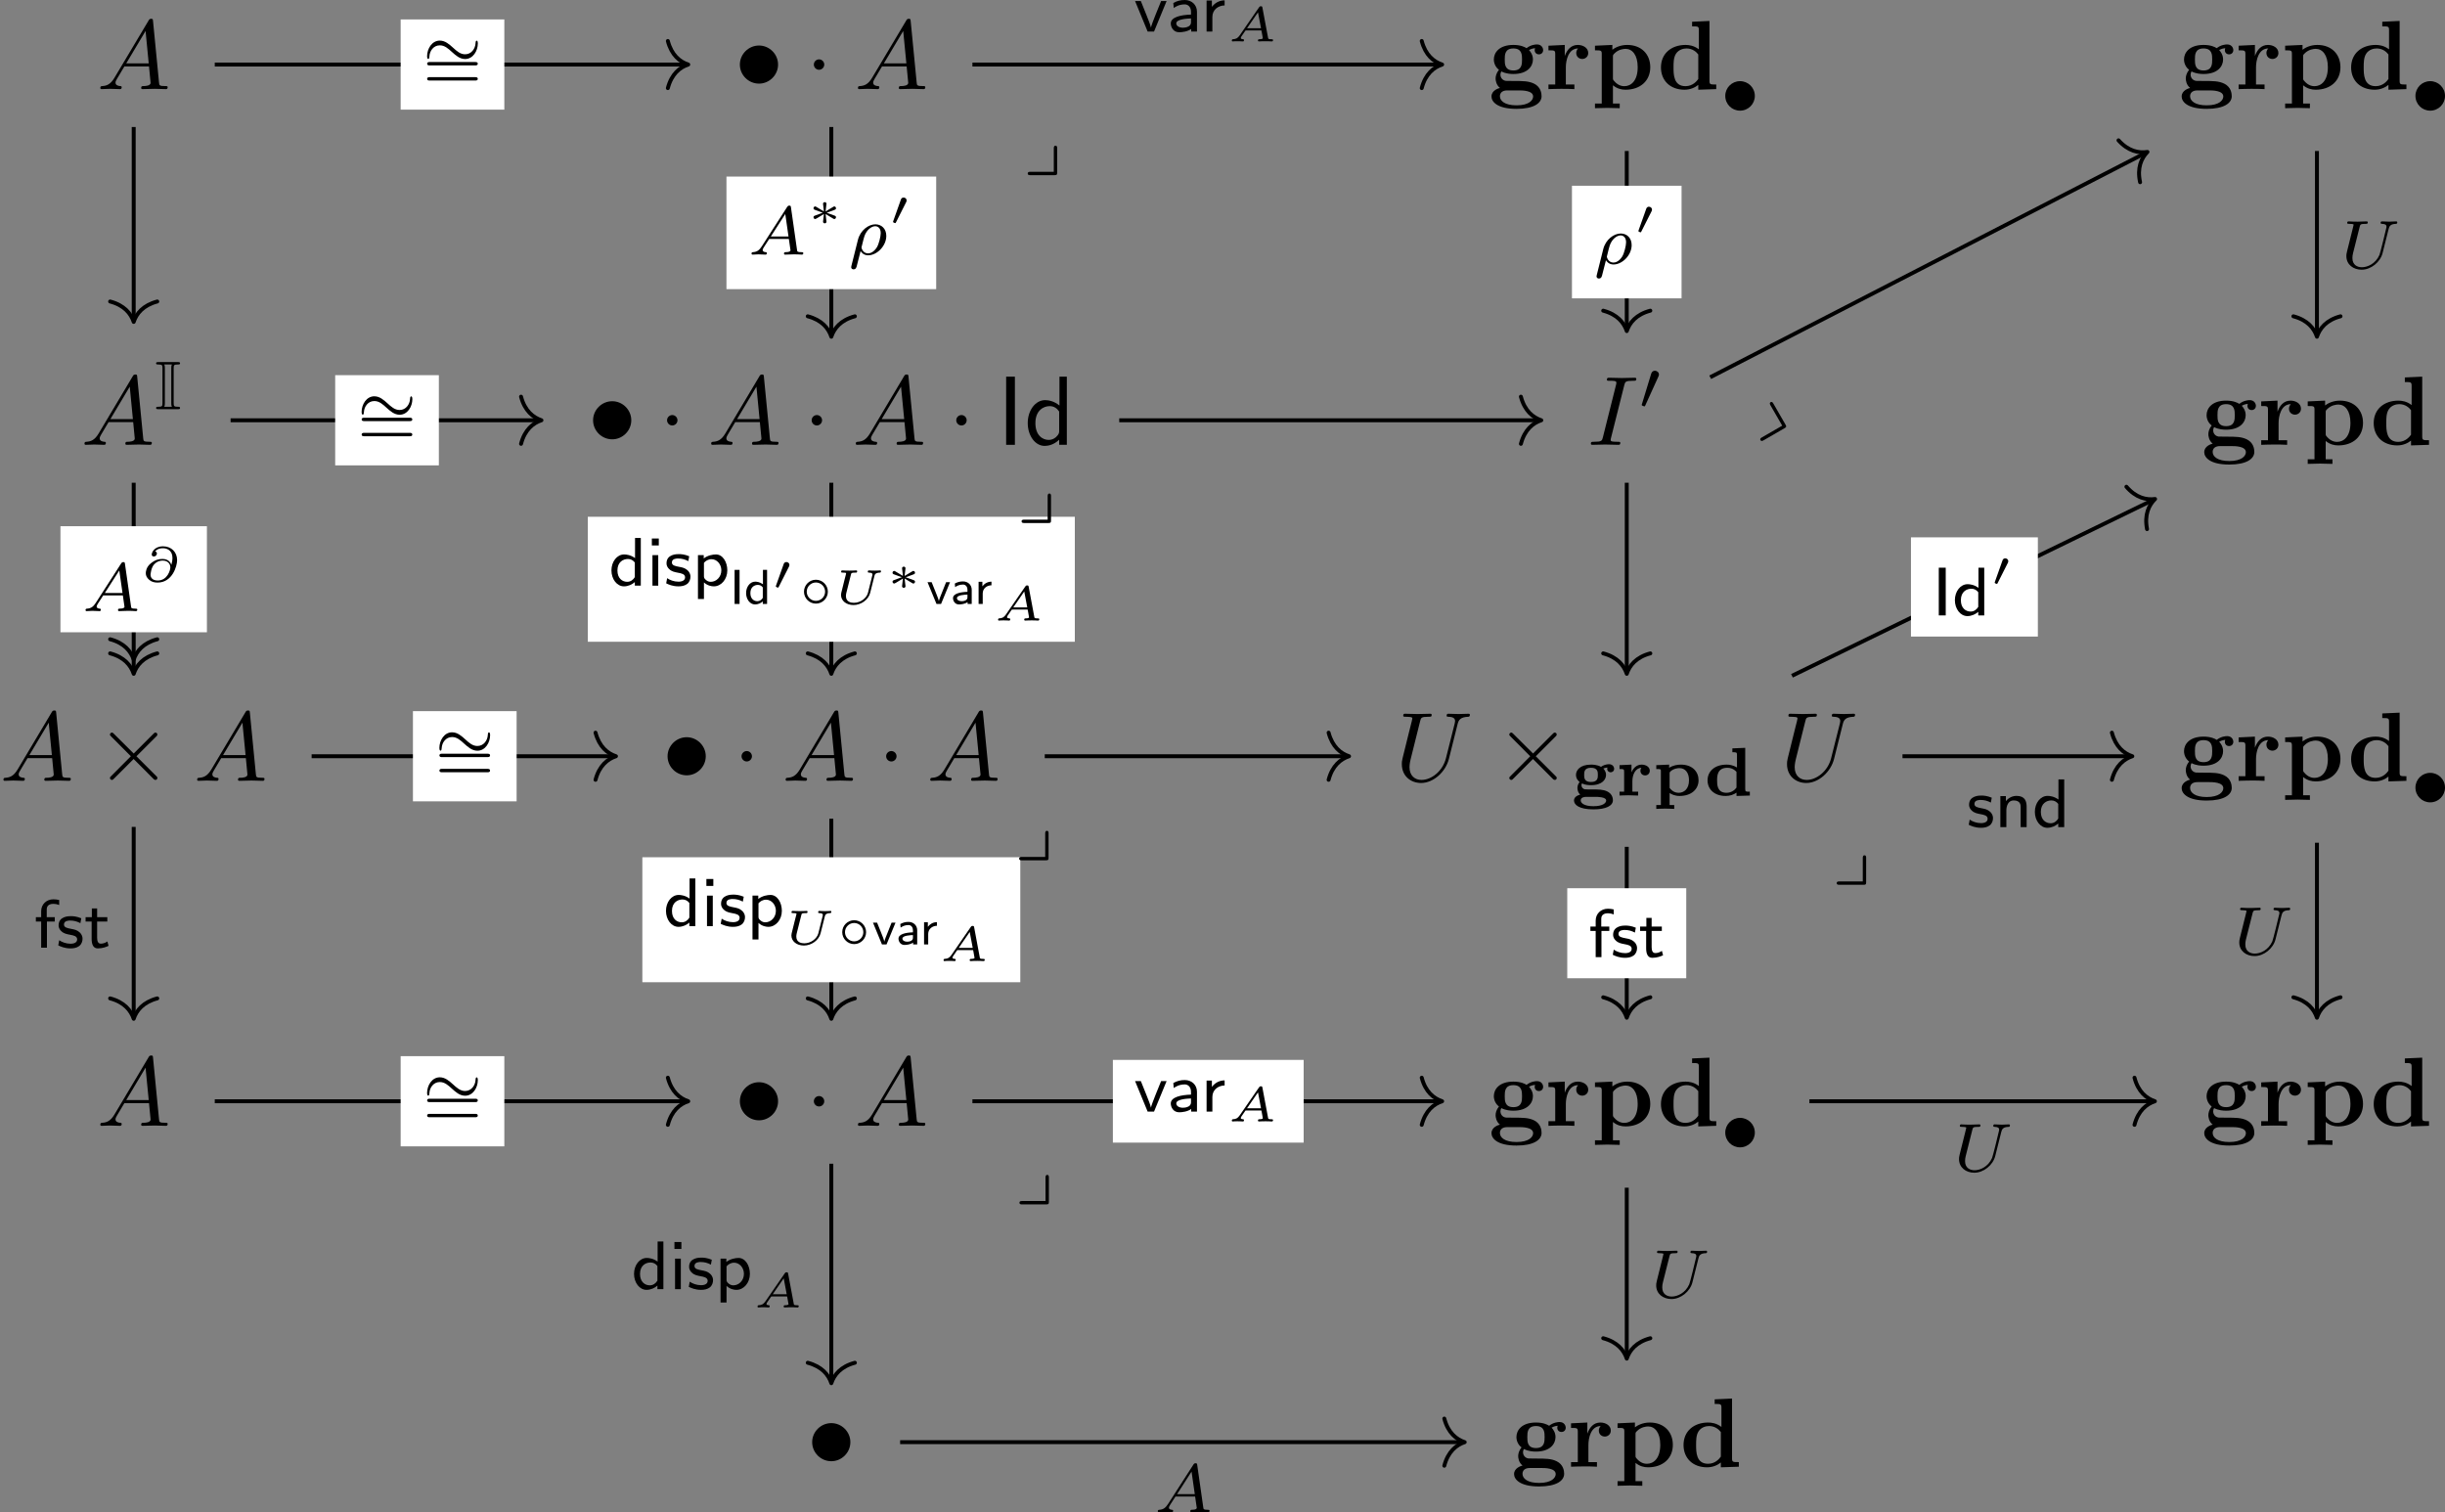<?xml version='1.0' encoding='UTF-8'?>
<!-- This file was generated by dvisvgm 3.0.3 -->
<svg version='1.1' xmlns='http://www.w3.org/2000/svg' xmlns:xlink='http://www.w3.org/1999/xlink' width='372.005pt' height='230.087pt' viewBox='1.847 82.266 372.005 230.087'>
<rect x="1.847" y="82.266" width="372.005" height="230.087" fill="#808080" stroke="none"/>
<defs>
<path id='g7-121' d='M3.529-2.587C3.529-2.692 3.529-2.852 3.361-2.852C3.187-2.852 3.187-2.671 3.187-2.552V-.202H.816C.704-.202 .544-.202 .544-.035C.544 .139 .697 .139 .816 .139H3.257C3.494 .139 3.529 .098 3.529-.126V-2.587Z'/>
<path id='g9-15' d='M3.536-1.743C3.536-2.587 2.859-3.243 2.036-3.243C1.2-3.243 .537-2.566 .537-1.75C.537-.907 1.213-.251 2.036-.251C2.873-.251 3.536-.928 3.536-1.743Z'/>
<path id='g9-24' d='M5.684-2.399C5.684-2.664 5.586-2.671 5.565-2.671C5.461-2.671 5.447-2.476 5.447-2.385C5.419-1.876 5.042-1.29 4.394-1.29C3.898-1.29 3.543-1.618 3.159-1.967C2.79-2.301 2.371-2.678 1.827-2.678C1.032-2.678 .537-1.862 .537-1.088C.537-.823 .635-.816 .656-.816C.76-.816 .767-.997 .774-1.102C.802-1.611 1.172-2.197 1.827-2.197C2.322-2.197 2.678-1.869 3.062-1.52C3.431-1.186 3.85-.809 4.394-.809C5.189-.809 5.684-1.625 5.684-2.399Z'/>
<path id='g9-48' d='M2.022-3.292C2.078-3.41 2.085-3.466 2.085-3.515C2.085-3.731 1.89-3.898 1.674-3.898C1.409-3.898 1.325-3.682 1.29-3.571L.37-.551C.363-.537 .335-.446 .335-.439C.335-.356 .551-.286 .607-.286C.656-.286 .663-.3 .711-.404L2.022-3.292Z'/>
<path id='g12-26' d='M.377 1.123C.349 1.227 .349 1.262 .349 1.269C.349 1.423 .474 1.492 .586 1.492C.837 1.492 .893 1.283 .941 1.06C1.039 .697 1.234-.098 1.304-.363C1.367-.258 1.59 .07 2.071 .07C2.964 .07 3.912-.879 3.912-1.897C3.912-2.636 3.417-3.075 2.803-3.075C2.12-3.075 1.276-2.476 1.032-1.492L.377 1.123ZM2.064-.126C1.548-.126 1.395-.642 1.395-.732C1.395-.746 1.437-.9 1.458-.983C1.667-1.841 1.709-2.001 1.911-2.308C2.162-2.678 2.511-2.88 2.79-2.88C3.075-2.88 3.347-2.678 3.347-2.176C3.347-1.855 3.166-1.081 2.95-.732C2.629-.237 2.28-.126 2.064-.126Z'/>
<path id='g12-65' d='M1.437-.837C1.193-.46 .969-.279 .558-.251C.488-.244 .398-.244 .398-.105C.398-.028 .46 0 .495 0C.676 0 .907-.028 1.095-.028C1.318-.028 1.604 0 1.813 0C1.848 0 1.953 0 1.953-.153C1.953-.244 1.862-.251 1.834-.251C1.778-.258 1.527-.272 1.527-.46C1.527-.544 1.597-.663 1.632-.725L2.19-1.59H4.184L4.352-.432C4.324-.363 4.282-.251 3.87-.251C3.787-.251 3.689-.251 3.689-.098C3.689-.07 3.71 0 3.801 0C4.003 0 4.498-.028 4.7-.028C4.826-.028 4.986-.021 5.112-.021C5.237-.014 5.384 0 5.509 0C5.6 0 5.649-.056 5.649-.146C5.649-.251 5.565-.251 5.454-.251C5.049-.251 5.035-.307 5.014-.474L4.4-4.777C4.38-4.924 4.366-4.972 4.233-4.972S4.059-4.91 3.996-4.812L1.437-.837ZM2.357-1.841L3.822-4.122L4.149-1.841H2.357Z'/>
<path id='g12-85' d='M4.931-4.003C5-4.275 5.112-4.498 5.67-4.512C5.705-4.512 5.809-4.519 5.809-4.666C5.809-4.707 5.774-4.763 5.705-4.763C5.481-4.763 5.216-4.735 4.986-4.735S4.463-4.763 4.254-4.763C4.219-4.763 4.115-4.763 4.115-4.61C4.115-4.519 4.205-4.512 4.268-4.512C4.596-4.505 4.714-4.4 4.714-4.226C4.714-4.191 4.707-4.156 4.7-4.129C4.596-3.675 4.087-1.576 3.996-1.36C3.605-.467 2.79-.112 2.218-.112C1.75-.112 1.255-.349 1.255-1.039C1.255-1.206 1.276-1.374 1.318-1.534L1.995-4.219C2.057-4.456 2.071-4.512 2.608-4.512C2.727-4.512 2.817-4.512 2.817-4.666C2.817-4.693 2.797-4.763 2.706-4.763C2.504-4.763 1.995-4.735 1.792-4.735C1.674-4.735 1.43-4.735 1.311-4.742C1.172-4.749 1.004-4.763 .872-4.763C.83-4.763 .725-4.763 .725-4.61C.725-4.512 .809-4.512 .948-4.512C.955-4.512 1.088-4.512 1.213-4.498C1.36-4.484 1.374-4.47 1.374-4.4C1.374-4.359 1.304-4.087 1.262-3.933L1.109-3.32L.711-1.723C.642-1.437 .642-1.381 .642-1.241C.642-.377 1.353 .139 2.19 .139C3.152 .139 4.087-.642 4.317-1.555L4.931-4.003Z'/>
<path id='g8-1' d='M1.913-2.491C1.913-2.78 1.674-3.019 1.385-3.019S.857-2.78 .857-2.491S1.096-1.963 1.385-1.963S1.913-2.202 1.913-2.491Z'/>
<path id='g8-2' d='M3.875-2.77L1.883-4.752C1.763-4.872 1.743-4.892 1.664-4.892C1.564-4.892 1.465-4.802 1.465-4.692C1.465-4.623 1.484-4.603 1.594-4.493L3.587-2.491L1.594-.488C1.484-.379 1.465-.359 1.465-.289C1.465-.179 1.564-.09 1.664-.09C1.743-.09 1.763-.11 1.883-.229L3.866-2.212L5.928-.149C5.948-.139 6.017-.09 6.077-.09C6.197-.09 6.276-.179 6.276-.289C6.276-.309 6.276-.349 6.247-.399C6.237-.418 4.653-1.983 4.154-2.491L5.978-4.314C6.027-4.374 6.177-4.503 6.227-4.563C6.237-4.583 6.276-4.623 6.276-4.692C6.276-4.802 6.197-4.892 6.077-4.892C5.998-4.892 5.958-4.852 5.848-4.742L3.875-2.77Z'/>
<path id='g8-15' d='M4.423-2.491C4.423-3.557 3.537-4.423 2.491-4.423C1.415-4.423 .548-3.537 .548-2.491C.548-1.435 1.415-.558 2.491-.558C3.537-.558 4.423-1.425 4.423-2.491Z'/>
<path id='g1-100' d='M4.164-.428V.06L5.988 0V-.468C5.37-.468 5.3-.468 5.3-.857V-6.914L3.537-6.834V-6.366C4.154-6.366 4.224-6.366 4.224-5.978V-4.035C3.726-4.423 3.208-4.483 2.879-4.483C1.425-4.483 .379-3.606 .379-2.202C.379-.887 1.295 .06 2.77 .06C3.377 .06 3.856-.179 4.164-.428ZM4.164-3.517V-1.026C4.035-.847 3.626-.299 2.869-.299C1.654-.299 1.654-1.504 1.654-2.202C1.654-2.68 1.654-3.218 1.913-3.606C2.202-4.025 2.67-4.125 2.979-4.125C3.547-4.125 3.945-3.806 4.164-3.517Z'/>
<path id='g1-103' d='M2.54-1.893C1.664-1.893 1.664-2.56 1.664-3.009S1.664-4.125 2.54-4.125S3.417-3.457 3.417-3.009S3.417-1.893 2.54-1.893ZM1.325-1.793C1.783-1.554 2.291-1.534 2.54-1.534C3.975-1.534 4.523-2.311 4.523-3.009C4.523-3.477 4.274-3.806 4.125-3.965C4.423-4.125 4.633-4.144 4.742-4.154C4.722-4.105 4.702-4.015 4.702-3.955C4.702-3.706 4.872-3.527 5.131-3.527S5.559-3.716 5.559-3.955C5.559-4.184 5.39-4.533 4.932-4.533C4.782-4.533 4.314-4.503 3.875-4.154C3.696-4.274 3.278-4.483 2.54-4.483C1.106-4.483 .558-3.706 .558-3.009C.558-2.6 .757-2.192 1.076-1.963C.797-1.614 .737-1.285 .737-1.076C.737-.927 .777-.438 1.176-.12C1.046-.09 .319 .12 .319 .747C.319 1.255 .867 2.002 2.859 2.002C4.623 2.002 5.4 1.415 5.4 .717C5.4 .418 5.32-.209 4.653-.548C4.095-.827 3.497-.827 2.54-.827C2.281-.827 1.823-.827 1.773-.837C1.335-.907 1.225-1.285 1.225-1.465C1.225-1.564 1.265-1.714 1.325-1.793ZM1.943 .13H3.108C3.417 .13 4.543 .13 4.543 .747C4.543 1.106 4.154 1.644 2.859 1.644C1.664 1.644 1.176 1.186 1.176 .727C1.176 .13 1.803 .13 1.943 .13Z'/>
<path id='g1-112' d='M2.192-3.278C2.192-3.467 2.202-3.477 2.341-3.616C2.74-4.025 3.258-4.085 3.477-4.085C4.144-4.085 4.702-3.477 4.702-2.222C4.702-.817 4.005-.299 3.357-.299C3.218-.299 2.75-.299 2.301-.837C2.192-.966 2.192-.976 2.192-1.166V-3.278ZM2.192-.389C2.62-.04 3.059 .06 3.467 .06C4.961 .06 5.978-.837 5.978-2.222C5.978-3.547 5.071-4.483 3.636-4.483C2.889-4.483 2.361-4.174 2.132-3.995V-4.483L.369-4.403V-3.935C.986-3.935 1.056-3.935 1.056-3.557V1.465H.369V1.933C.648 1.923 1.245 1.903 1.624 1.903C2.012 1.903 2.6 1.923 2.879 1.933V1.465H2.192V-.389Z'/>
<path id='g1-114' d='M2.022-3.357V-4.483L.369-4.403V-3.935C.986-3.935 1.056-3.935 1.056-3.547V-.468H.369V0C.717-.01 1.166-.03 1.624-.03C2.002-.03 2.64-.03 2.999 0V-.468H2.132V-2.212C2.132-2.909 2.381-4.125 3.377-4.125C3.367-4.115 3.188-3.955 3.188-3.666C3.188-3.258 3.507-3.059 3.796-3.059S4.403-3.268 4.403-3.666C4.403-4.194 3.866-4.483 3.347-4.483C2.65-4.483 2.252-3.985 2.022-3.357Z'/>
<path id='g15-61' d='M5.356-2.343C5.461-2.343 5.621-2.343 5.621-2.518C5.621-2.685 5.454-2.685 5.363-2.685H.746C.656-2.685 .488-2.685 .488-2.518C.488-2.343 .649-2.343 .753-2.343H5.356ZM5.363-.809C5.454-.809 5.621-.809 5.621-.976C5.621-1.151 5.461-1.151 5.356-1.151H.753C.649-1.151 .488-1.151 .488-.976C.488-.809 .656-.809 .746-.809H5.363Z'/>
<path id='g11-65' d='M1.783-1.146C1.385-.478 .996-.339 .558-.309C.438-.299 .349-.299 .349-.11C.349-.05 .399 0 .478 0C.747 0 1.056-.03 1.335-.03C1.664-.03 2.012 0 2.331 0C2.391 0 2.521 0 2.521-.189C2.521-.299 2.431-.309 2.361-.309C2.132-.329 1.893-.408 1.893-.658C1.893-.777 1.953-.887 2.032-1.026L2.79-2.301H5.29C5.31-2.092 5.45-.737 5.45-.638C5.45-.339 4.932-.309 4.732-.309C4.593-.309 4.493-.309 4.493-.11C4.493 0 4.613 0 4.633 0C5.041 0 5.469-.03 5.878-.03C6.127-.03 6.755 0 7.004 0C7.064 0 7.183 0 7.183-.199C7.183-.309 7.083-.309 6.954-.309C6.336-.309 6.336-.379 6.306-.667L5.699-6.894C5.679-7.093 5.679-7.133 5.509-7.133C5.35-7.133 5.31-7.064 5.25-6.964L1.783-1.146ZM2.979-2.61L4.941-5.898L5.26-2.61H2.979Z'/>
<path id='g11-73' d='M3.726-6.037C3.816-6.396 3.846-6.496 4.633-6.496C4.872-6.496 4.951-6.496 4.951-6.685C4.951-6.804 4.842-6.804 4.802-6.804C4.513-6.804 3.776-6.775 3.487-6.775C3.188-6.775 2.461-6.804 2.162-6.804C2.092-6.804 1.963-6.804 1.963-6.605C1.963-6.496 2.052-6.496 2.242-6.496C2.66-6.496 2.929-6.496 2.929-6.306C2.929-6.257 2.929-6.237 2.909-6.147L1.564-.777C1.474-.408 1.445-.309 .658-.309C.428-.309 .339-.309 .339-.11C.339 0 .458 0 .488 0C.777 0 1.504-.03 1.793-.03C2.092-.03 2.829 0 3.128 0C3.208 0 3.328 0 3.328-.189C3.328-.309 3.248-.309 3.029-.309C2.849-.309 2.8-.309 2.6-.329C2.391-.349 2.351-.389 2.351-.498C2.351-.578 2.371-.658 2.391-.727L3.726-6.037Z'/>
<path id='g11-85' d='M6.326-5.758C6.426-6.167 6.605-6.466 7.402-6.496C7.452-6.496 7.572-6.506 7.572-6.695C7.572-6.705 7.572-6.804 7.442-6.804C7.113-6.804 6.765-6.775 6.426-6.775S5.719-6.804 5.39-6.804C5.33-6.804 5.21-6.804 5.21-6.605C5.21-6.496 5.31-6.496 5.39-6.496C5.958-6.486 6.067-6.276 6.067-6.057C6.067-6.027 6.047-5.878 6.037-5.848L5.141-2.291C4.802-.956 3.656-.09 2.66-.09C1.983-.09 1.445-.528 1.445-1.385C1.445-1.405 1.445-1.724 1.554-2.162L2.521-6.037C2.61-6.396 2.63-6.496 3.357-6.496C3.616-6.496 3.696-6.496 3.696-6.695C3.696-6.804 3.587-6.804 3.557-6.804C3.278-6.804 2.56-6.775 2.281-6.775C1.993-6.775 1.285-6.804 .996-6.804C.917-6.804 .807-6.804 .807-6.605C.807-6.496 .897-6.496 1.086-6.496C1.106-6.496 1.295-6.496 1.465-6.476C1.644-6.456 1.733-6.446 1.733-6.316C1.733-6.257 1.624-5.838 1.564-5.609L1.345-4.732C1.255-4.344 .777-2.461 .737-2.271C.667-1.993 .667-1.843 .667-1.694C.667-.478 1.574 .219 2.62 .219C3.875 .219 5.111-.907 5.44-2.222L6.326-5.758Z'/>
<path id='g10-3' d='M1.918-1.375C1.928-1.474 2.007-2.112 2.007-2.157C2.007-2.247 1.933-2.316 1.833-2.316C1.729-2.316 1.659-2.237 1.659-2.162C1.659-2.112 1.733-1.479 1.748-1.375L.976-1.838C.927-1.868 .907-1.883 .862-1.883C.782-1.883 .692-1.808 .692-1.699C.692-1.619 .742-1.569 .797-1.549C1.071-1.44 1.355-1.34 1.634-1.245C1.355-1.141 .897-.976 .812-.941C.777-.927 .692-.897 .692-.787S.782-.603 .862-.603C.917-.603 1.071-.697 1.748-1.111C1.733-1.006 1.659-.374 1.659-.324C1.659-.249 1.729-.169 1.833-.169C1.933-.169 2.007-.239 2.007-.329C2.007-.374 1.928-1.011 1.918-1.111L2.705-.638C2.74-.618 2.76-.603 2.804-.603C2.884-.603 2.974-.677 2.974-.787C2.974-.867 2.924-.917 2.869-.936C2.595-1.046 2.311-1.146 2.032-1.24C2.311-1.345 2.77-1.509 2.854-1.544C2.889-1.559 2.974-1.589 2.974-1.699S2.884-1.883 2.804-1.883C2.76-1.883 2.74-1.868 2.69-1.838L1.918-1.375Z'/>
<path id='g10-14' d='M3.044-1.245C3.044-1.913 2.501-2.456 1.833-2.456S.623-1.913 .623-1.245S1.166-.035 1.833-.035S3.044-.578 3.044-1.245ZM1.833-.314C1.32-.314 .902-.732 .902-1.245S1.32-2.177 1.833-2.177S2.765-1.758 2.765-1.245S2.346-.314 1.833-.314Z'/>
<path id='g10-48' d='M1.793-2.316C1.798-2.321 1.843-2.416 1.843-2.491C1.843-2.67 1.684-2.785 1.534-2.785C1.33-2.785 1.275-2.63 1.25-2.555L.483-.399C.463-.339 .463-.324 .463-.319C.463-.239 .672-.189 .677-.189C.722-.189 .732-.214 .762-.274L1.793-2.316Z'/>
<path id='g0-100' d='M2.845-4.784V-4.394C3.257-4.394 3.313-4.394 3.313-4.122V-2.845C2.88-3.11 2.49-3.138 2.26-3.138C1.011-3.138 .328-2.427 .328-1.541C.328-.676 .976 .042 2.169 .042C2.615 .042 2.985-.098 3.264-.293V.042L4.617 0V-.391C4.205-.391 4.149-.391 4.149-.663V-4.84L2.845-4.784ZM3.264-.809C3.103-.579 2.762-.279 2.253-.279C1.297-.279 1.297-1.116 1.297-1.527C1.297-1.96 1.297-2.817 2.343-2.817C2.929-2.817 3.243-2.427 3.264-2.399V-.809Z'/>
<path id='g0-103' d='M1.66-.621C1.416-.621 1.318-.621 1.2-.718C1.13-.774 1.039-.879 1.039-1.046C1.039-1.088 1.039-1.165 1.088-1.227C1.451-1.053 1.855-1.053 2.001-1.053C3.18-1.053 3.529-1.667 3.529-2.092C3.529-2.448 3.313-2.685 3.25-2.741C3.361-2.783 3.522-2.831 3.668-2.845C3.654-2.81 3.647-2.755 3.647-2.713C3.647-2.462 3.857-2.357 3.996-2.357C4.156-2.357 4.352-2.476 4.352-2.713C4.352-2.929 4.177-3.18 3.829-3.18C3.543-3.18 3.229-3.068 3.02-2.915C2.608-3.138 2.169-3.138 2.001-3.138C.865-3.138 .481-2.545 .481-2.099C.481-1.702 .725-1.478 .851-1.374C.69-1.179 .628-.976 .628-.76C.628-.502 .725-.272 .907-.091C.663-.035 .279 .139 .279 .502C.279 .921 .767 1.402 2.253 1.402C3.536 1.402 4.226 1.032 4.226 .481C4.226 .342 4.205-.16 3.626-.432C3.208-.621 2.748-.621 2.036-.621H1.66ZM2.001-1.374C1.311-1.374 1.311-1.82 1.311-2.092C1.311-2.371 1.311-2.817 2.001-2.817C2.699-2.817 2.699-2.378 2.699-2.099C2.699-1.813 2.699-1.374 2.001-1.374ZM2.462 .133C2.636 .133 3.543 .133 3.543 .502C3.543 .732 3.25 1.081 2.253 1.081C1.297 1.081 .962 .753 .962 .495C.962 .133 1.444 .133 1.534 .133H2.462Z'/>
<path id='g0-112' d='M2.204 .962H1.736V-.258C1.911-.139 2.253 .042 2.741 .042C3.94 .042 4.672-.635 4.672-1.555C4.672-2.399 4.066-3.138 2.88-3.138C2.518-3.138 2.092-3.068 1.688-2.817V-3.138L.384-3.082V-2.692C.502-2.692 .642-2.692 .732-2.678C.851-2.657 .851-2.58 .851-2.448V.962H.384V1.353C.391 1.353 .955 1.325 1.29 1.325C1.632 1.325 2.197 1.353 2.204 1.353V.962ZM1.736-2.232C1.736-2.364 1.743-2.371 1.841-2.462C2.176-2.755 2.587-2.783 2.734-2.783C3.327-2.783 3.703-2.308 3.703-1.555C3.703-.649 3.18-.279 2.65-.279S1.82-.656 1.736-.774V-2.232Z'/>
<path id='g0-114' d='M1.688-1.465C1.688-2.092 1.974-2.783 2.601-2.817C2.594-2.81 2.504-2.692 2.504-2.518C2.504-2.246 2.699-2.043 2.978-2.043S3.452-2.246 3.452-2.518C3.452-2.901 3.062-3.138 2.629-3.138C2.127-3.138 1.792-2.803 1.604-2.371H1.597V-3.138L.384-3.082V-2.692C.795-2.692 .851-2.692 .851-2.42V-.391H.384V0C.411 0 .948-.028 1.276-.028C1.548-.028 2.225 0 2.273 0V-.391H1.688V-1.465Z'/>
<path id='g13-64' d='M1.465-3.049C1.574-3.193 1.818-3.372 2.257-3.372C2.64-3.372 3.223-3.183 3.223-2.391C3.223-2.157 3.173-1.913 3.113-1.689C3.039-1.923 2.8-2.286 2.217-2.286C1.863-2.286 1.479-2.212 1.006-1.823C.553-1.45 .518-.976 .518-.842C.518-.593 .623-.379 .862-.169C1.116 .055 1.41 .11 1.719 .11C3.203 .11 3.696-1.544 3.696-2.167C3.696-2.989 3.103-3.567 2.271-3.567C1.345-3.567 1.121-2.909 1.121-2.74C1.121-2.62 1.2-2.535 1.335-2.535C1.514-2.535 1.644-2.685 1.644-2.839C1.644-3.014 1.474-3.049 1.465-3.049ZM1.733-.1C1.166-.1 1.001-.413 1.001-.687C1.001-.752 1.056-1.42 1.385-1.758C1.738-2.117 2.117-2.117 2.242-2.117C2.78-2.117 3.009-1.758 3.009-1.425C3.009-1.176 2.73-.1 1.733-.1Z'/>
<path id='g13-65' d='M3.621-3.432C3.601-3.537 3.582-3.567 3.472-3.567C3.352-3.567 3.323-3.527 3.273-3.452L1.32-.623C1.111-.319 .936-.239 .613-.224C.518-.219 .518-.09 .518-.085C.518-.015 .578 0 .598 0C.667 0 .752-.015 .822-.015C.907-.015 .991-.02 1.076-.02C1.171-.02 1.26-.015 1.35-.015S1.544 0 1.634 0C1.669 0 1.753 0 1.753-.139C1.753-.219 1.679-.224 1.659-.224C1.619-.224 1.425-.234 1.425-.354C1.425-.413 1.484-.498 1.519-.548L1.883-1.081C1.908-1.111 1.913-1.116 2.007-1.116H3.517C3.527-1.056 3.532-1.031 3.547-.971C3.562-.882 3.661-.384 3.661-.334C3.661-.224 3.347-.224 3.323-.224C3.248-.224 3.168-.224 3.168-.085C3.168-.035 3.203 0 3.258 0C3.362 0 3.482-.015 3.592-.015C3.711-.015 3.826-.02 3.945-.02C4.05-.02 4.159-.015 4.264-.015C4.364-.015 4.478 0 4.578 0C4.663 0 4.697-.06 4.697-.139C4.697-.224 4.618-.224 4.548-.224C4.219-.224 4.214-.259 4.194-.369L3.621-3.432ZM3.173-2.954L3.477-1.34H2.062L3.173-2.954Z'/>
<path id='g13-85' d='M4.1-2.834C4.134-2.974 4.184-3.163 4.638-3.178C4.677-3.178 4.767-3.183 4.767-3.318C4.767-3.337 4.752-3.402 4.682-3.402C4.593-3.402 4.488-3.387 4.399-3.387S4.214-3.382 4.12-3.382C4.02-3.382 3.925-3.387 3.826-3.387C3.736-3.387 3.631-3.402 3.547-3.402C3.512-3.402 3.427-3.402 3.427-3.263C3.427-3.178 3.502-3.178 3.552-3.178C3.88-3.173 3.9-3.068 3.9-2.984C3.9-2.959 3.895-2.939 3.89-2.914L3.442-1.116C3.293-.588 2.705-.115 2.007-.115C1.719-.115 1.21-.214 1.21-.797C1.21-.907 1.225-1.011 1.25-1.116L1.719-2.979C1.758-3.138 1.768-3.178 2.147-3.178C2.276-3.178 2.286-3.178 2.306-3.193C2.336-3.223 2.351-3.283 2.351-3.318C2.351-3.328 2.346-3.402 2.262-3.402C2.157-3.402 2.037-3.387 1.928-3.387C1.808-3.387 1.684-3.382 1.564-3.382C1.44-3.382 1.32-3.387 1.196-3.387C1.081-3.387 .956-3.402 .847-3.402C.812-3.402 .722-3.402 .722-3.263C.722-3.178 .782-3.178 .907-3.178C.956-3.178 1.121-3.178 1.225-3.148C1.225-3.083 1.225-3.073 1.22-3.049C1.205-2.994 1.071-2.461 1.041-2.351C.941-1.938 .832-1.534 .737-1.121C.722-1.061 .712-.971 .712-.912C.712-.349 1.215 .11 1.983 .11C2.755 .11 3.497-.433 3.671-1.126L4.1-2.834Z'/>
<path id='g5-73' d='M1.925-4.135C1.925-4.463 1.946-4.533 2.357-4.533C2.462-4.533 2.573-4.533 2.573-4.652C2.573-4.777 2.469-4.777 2.343-4.777H.377C.251-4.777 .139-4.777 .139-4.652C.139-4.533 .258-4.533 .37-4.533C.767-4.533 .788-4.463 .788-4.135V-.642C.788-.307 .767-.244 .356-.244C.265-.244 .139-.244 .139-.126C.139 0 .251 0 .377 0H2.343C2.469 0 2.573 0 2.573-.126C2.573-.244 2.455-.244 2.378-.244C1.953-.244 1.925-.3 1.925-.642V-4.135ZM1.032-4.149C1.032-4.254 1.032-4.407 .969-4.533H1.743C1.681-4.407 1.681-4.254 1.681-4.149V-.628C1.681-.523 1.681-.37 1.743-.244H.969C1.032-.37 1.032-.523 1.032-.628V-4.149Z'/>
<use id='g3-73' xlink:href='#g2-73' transform='scale(1.4)'/>
<use id='g3-97' xlink:href='#g2-97' transform='scale(1.4)'/>
<use id='g3-100' xlink:href='#g2-100' transform='scale(1.4)'/>
<use id='g3-102' xlink:href='#g2-102' transform='scale(1.4)'/>
<use id='g3-105' xlink:href='#g2-105' transform='scale(1.4)'/>
<use id='g3-110' xlink:href='#g2-110' transform='scale(1.4)'/>
<use id='g3-112' xlink:href='#g2-112' transform='scale(1.4)'/>
<use id='g3-114' xlink:href='#g2-114' transform='scale(1.4)'/>
<use id='g3-115' xlink:href='#g2-115' transform='scale(1.4)'/>
<use id='g3-116' xlink:href='#g2-116' transform='scale(1.4)'/>
<use id='g3-118' xlink:href='#g2-118' transform='scale(1.4)'/>
<path id='g4-73' d='M1.823-6.914H.936V0H1.823V-6.914Z'/>
<path id='g4-100' d='M4.324-6.914H3.577V-3.985C3.049-4.423 2.491-4.533 2.122-4.533C1.136-4.533 .359-3.497 .359-2.212C.359-.907 1.126 .11 2.072 .11C2.401 .11 2.989 .02 3.547-.518V0H4.324V-6.914ZM3.547-1.385C3.547-1.245 3.537-1.066 3.218-.777C2.989-.578 2.74-.498 2.481-.498C1.863-.498 1.136-.966 1.136-2.202C1.136-3.517 1.993-3.925 2.58-3.925C3.029-3.925 3.328-3.696 3.547-3.377V-1.385Z'/>
<path id='g2-73' d='M.986-3.457H.483V0H.986V-3.457Z'/>
<path id='g2-97' d='M2.122-1.435C2.122-1.943 1.733-2.286 1.24-2.286C.927-2.286 .687-2.222 .408-2.072L.438-1.709C.603-1.818 .847-1.968 1.24-1.968C1.46-1.968 1.689-1.803 1.689-1.43V-1.23C.951-1.205 .224-1.051 .224-.588C.224-.339 .394 .05 .832 .05C1.046 .05 1.44 .005 1.704-.189V0H2.122V-1.435ZM1.689-.707C1.689-.608 1.689-.478 1.514-.374C1.355-.284 1.161-.279 1.106-.279C.832-.279 .623-.403 .623-.593C.623-.912 1.465-.941 1.689-.951V-.707Z'/>
<path id='g2-100' d='M2.306-3.457H1.888V-1.998C1.569-2.232 1.245-2.262 1.101-2.262C.578-2.262 .179-1.738 .179-1.106S.573 .05 1.086 .05C1.395 .05 1.684-.09 1.873-.259V0H2.306V-3.457ZM1.873-.618C1.748-.413 1.559-.279 1.32-.279C.971-.279 .613-.523 .613-1.101C.613-1.724 1.036-1.933 1.375-1.933C1.574-1.933 1.743-1.848 1.873-1.679V-.618Z'/>
<path id='g2-102' d='M.946-1.898H1.514V-2.212H.932V-2.785C.932-3.128 1.245-3.178 1.41-3.178C1.514-3.178 1.649-3.163 1.833-3.093V-3.457C1.704-3.487 1.549-3.507 1.415-3.507C.902-3.507 .528-3.138 .528-2.645V-2.212H.144V-1.898H.528V0H.946V-1.898Z'/>
<path id='g2-105' d='M.877-3.417H.374V-2.914H.877V-3.417ZM.837-2.212H.418V0H.837V-2.212Z'/>
<path id='g2-110' d='M2.316-1.474C2.316-1.863 2.202-2.262 1.589-2.262C1.305-2.262 1.031-2.147 .812-1.883V-2.247H.413V0H.847V-1.21C.847-1.539 .986-1.933 1.37-1.933C1.883-1.933 1.883-1.584 1.883-1.44V0H2.316V-1.474Z'/>
<path id='g2-112' d='M.857-.234C1.121 .005 1.405 .05 1.574 .05C2.102 .05 2.55-.453 2.55-1.111C2.55-1.709 2.222-2.262 1.729-2.262C1.504-2.262 1.131-2.197 .842-1.973V-2.212H.423V.966H.857V-.234ZM.857-1.654C.971-1.793 1.166-1.918 1.405-1.918C1.803-1.918 2.117-1.549 2.117-1.111C2.117-.618 1.743-.279 1.355-.279C1.28-.279 1.156-.289 1.026-.394C.877-.508 .857-.583 .857-.677V-1.654Z'/>
<path id='g2-114' d='M.842-1.061C.842-1.599 1.29-1.888 1.729-1.893V-2.262C1.31-2.257 1.006-2.052 .807-1.788V-2.247H.423V0H.842V-1.061Z'/>
<path id='g2-115' d='M1.818-2.132C1.479-2.271 1.23-2.286 1.051-2.286C.927-2.286 .174-2.286 .174-1.624C.174-1.39 .304-1.26 .369-1.2C.543-1.026 .752-.986 1.016-.936C1.25-.892 1.519-.842 1.519-.603C1.519-.289 1.106-.289 1.036-.289C.717-.289 .418-.403 .219-.543L.149-.169C.319-.085 .623 .05 1.036 .05C1.26 .05 1.479 .015 1.664-.12C1.848-.259 1.908-.478 1.908-.648C1.908-.737 1.898-.932 1.689-1.121C1.504-1.285 1.325-1.32 1.086-1.365C.792-1.42 .563-1.465 .563-1.684C.563-1.968 .927-1.968 1.001-1.968C1.285-1.968 1.504-1.908 1.753-1.778L1.818-2.132Z'/>
<path id='g2-116' d='M.936-1.898H1.674V-2.212H.936V-2.844H.553V-2.212H.1V-1.898H.538V-.638C.538-.304 .623 .05 .981 .05S1.614-.065 1.763-.134L1.679-.453C1.514-.334 1.34-.294 1.2-.294C.991-.294 .936-.498 .936-.727V-1.898Z'/>
<path id='g2-118' d='M2.361-2.212H1.963C1.28-.543 1.25-.408 1.23-.294H1.225C1.186-.488 1.046-.837 .892-1.22L.493-2.212H.075L.986 0H1.45L2.361-2.212Z'/>
</defs>
<g id='page1' transform='matrix(1.5 0 0 1.5 0 0)'>
<g transform='matrix(1 0 0 1 -132.551 72.358)'>
<use x='143.607' y='-8.474' xlink:href='#g11-65'/>
</g>
<g transform='matrix(1 0 0 1 -138.639 72.358)'>
<use x='214.369' y='-8.474' xlink:href='#g8-15'/>
<use x='221.564' y='-8.474' xlink:href='#g8-1'/>
<use x='226.545' y='-8.474' xlink:href='#g11-65'/>
</g>
<g transform='matrix(1 0 0 1 -142.852 72.358)'>
<use x='295.05' y='-8.474' xlink:href='#g1-103'/>
<use x='300.779' y='-8.474' xlink:href='#g1-114'/>
<use x='305.497' y='-8.474' xlink:href='#g1-112'/>
<use x='312.18' y='-8.474' xlink:href='#g1-100'/>
<use x='318.545' y='-6.039' xlink:href='#g9-15'/>
</g>
<g transform='matrix(1 0 0 1 -142.852 72.358)'>
<use x='365.056' y='-8.474' xlink:href='#g1-103'/>
<use x='370.785' y='-8.474' xlink:href='#g1-114'/>
<use x='375.503' y='-8.474' xlink:href='#g1-112'/>
<use x='382.186' y='-8.474' xlink:href='#g1-100'/>
<use x='388.551' y='-6.039' xlink:href='#g9-15'/>
</g>
<g transform='matrix(1 0 0 1 -134.156 72.358)'>
<use x='143.607' y='27.605' xlink:href='#g11-65'/>
<use x='151.079' y='23.99' xlink:href='#g5-73'/>
</g>
<g transform='matrix(1 0 0 1 -153.528 72.358)'>
<use x='214.369' y='27.605' xlink:href='#g8-15'/>
<use x='221.564' y='27.605' xlink:href='#g8-1'/>
<use x='226.545' y='27.605' xlink:href='#g11-65'/>
<use x='236.231' y='27.605' xlink:href='#g8-1'/>
<use x='241.213' y='27.605' xlink:href='#g11-65'/>
<use x='250.898' y='27.605' xlink:href='#g8-1'/>
<use x='255.88' y='27.605' xlink:href='#g4-73'/>
<use x='258.647' y='27.605' xlink:href='#g4-100'/>
</g>
<g transform='matrix(1 0 0 1 -132.793 72.358)'>
<use x='295.05' y='27.605' xlink:href='#g11-73'/>
<use x='300.211' y='23.99' xlink:href='#g9-48'/>
</g>
<g transform='matrix(1 0 0 1 -140.562 72.358)'>
<use x='365.056' y='27.605' xlink:href='#g1-103'/>
<use x='370.785' y='27.605' xlink:href='#g1-114'/>
<use x='375.503' y='27.605' xlink:href='#g1-112'/>
<use x='382.186' y='27.605' xlink:href='#g1-100'/>
</g>
<g transform='matrix(1 0 0 1 -142.375 72.358)'>
<use x='143.607' y='61.686' xlink:href='#g11-65'/>
<use x='153.293' y='61.686' xlink:href='#g8-2'/>
<use x='163.255' y='61.686' xlink:href='#g11-65'/>
</g>
<g transform='matrix(1 0 0 1 -145.973 72.358)'>
<use x='214.369' y='61.686' xlink:href='#g8-15'/>
<use x='221.564' y='61.686' xlink:href='#g8-1'/>
<use x='226.545' y='61.686' xlink:href='#g11-65'/>
<use x='236.231' y='61.686' xlink:href='#g8-1'/>
<use x='241.213' y='61.686' xlink:href='#g11-65'/>
</g>
<g transform='matrix(1 0 0 1 -152.294 72.358)'>
<use x='295.05' y='61.686' xlink:href='#g11-85'/>
<use x='305.152' y='61.686' xlink:href='#g8-2'/>
<use x='312.901' y='63.18' xlink:href='#g0-103'/>
<use x='317.415' y='63.18' xlink:href='#g0-114'/>
<use x='321.143' y='63.18' xlink:href='#g0-112'/>
<use x='326.399' y='63.18' xlink:href='#g0-100'/>
<use x='334.12' y='61.686' xlink:href='#g11-85'/>
</g>
<g transform='matrix(1 0 0 1 -142.852 72.358)'>
<use x='365.056' y='61.686' xlink:href='#g1-103'/>
<use x='370.785' y='61.686' xlink:href='#g1-114'/>
<use x='375.503' y='61.686' xlink:href='#g1-112'/>
<use x='382.186' y='61.686' xlink:href='#g1-100'/>
<use x='388.551' y='64.121' xlink:href='#g9-15'/>
</g>
<g transform='matrix(1 0 0 1 -132.551 72.358)'>
<use x='143.607' y='96.68' xlink:href='#g11-65'/>
</g>
<g transform='matrix(1 0 0 1 -138.639 72.358)'>
<use x='214.369' y='96.68' xlink:href='#g8-15'/>
<use x='221.564' y='96.68' xlink:href='#g8-1'/>
<use x='226.545' y='96.68' xlink:href='#g11-65'/>
</g>
<g transform='matrix(1 0 0 1 -142.852 72.358)'>
<use x='295.05' y='96.68' xlink:href='#g1-103'/>
<use x='300.779' y='96.68' xlink:href='#g1-114'/>
<use x='305.497' y='96.68' xlink:href='#g1-112'/>
<use x='312.18' y='96.68' xlink:href='#g1-100'/>
<use x='318.545' y='99.115' xlink:href='#g9-15'/>
</g>
<g transform='matrix(1 0 0 1 -140.562 72.358)'>
<use x='365.056' y='96.68' xlink:href='#g1-103'/>
<use x='370.785' y='96.68' xlink:href='#g1-114'/>
<use x='375.503' y='96.68' xlink:href='#g1-112'/>
<use x='382.186' y='96.68' xlink:href='#g1-100'/>
</g>
<g transform='matrix(1 0 0 1 -131.305 72.358)'>
<use x='214.369' y='131.258' xlink:href='#g8-15'/>
</g>
<g transform='matrix(1 0 0 1 -140.562 72.358)'>
<use x='295.05' y='131.258' xlink:href='#g1-103'/>
<use x='300.779' y='131.258' xlink:href='#g1-114'/>
<use x='305.497' y='131.258' xlink:href='#g1-112'/>
<use x='312.18' y='131.258' xlink:href='#g1-100'/>
</g>
<path d='M23.016 61.391H70.844' stroke='#000' fill='none' stroke-width='.398' stroke-miterlimit='10'/>
<path d='M68.973 59C69.348 60.434 70.191 61.113 71.043 61.391C70.191 61.668 69.348 62.348 68.973 63.781' stroke='#000' fill='none' stroke-width='.398' stroke-miterlimit='10' stroke-linecap='round' stroke-linejoin='round'/>
<path d='M41.871 65.965H52.387V56.816H41.871Z' fill='#fff'/>
<g transform='matrix(1 0 0 1 -81.741 -67.936)'>
<use x='125.757' y='129.576' xlink:href='#g9-24'/>
<use x='125.812' y='131.757' xlink:href='#g15-61'/>
</g>
<path d='M14.793 67.727V87.297' stroke='#000' fill='none' stroke-width='.398' stroke-miterlimit='10'/>
<path d='M17.184 85.426C15.75 85.805 15.07 86.648 14.793 87.496C14.512 86.648 13.836 85.805 12.402 85.426' stroke='#000' fill='none' stroke-width='.398' stroke-miterlimit='10' stroke-linecap='round' stroke-linejoin='round'/>
<path d='M99.867 61.391H147.312' stroke='#000' fill='none' stroke-width='.398' stroke-miterlimit='10'/>
<path d='M145.442 59C145.817 60.434 146.66 61.113 147.512 61.391C146.66 61.668 145.817 62.348 145.442 63.781' stroke='#000' fill='none' stroke-width='.398' stroke-miterlimit='10' stroke-linecap='round' stroke-linejoin='round'/>
<g transform='matrix(1 0 0 1 -9.498 -73.213)'>
<use x='125.757' y='131.258' xlink:href='#g3-118'/>
<use x='129.171' y='131.258' xlink:href='#g3-97'/>
<use x='132.525' y='131.258' xlink:href='#g3-114'/>
<use x='135.159' y='132.26' xlink:href='#g13-65'/>
</g>
<path d='M85.555 67.727V88.801' stroke='#000' fill='none' stroke-width='.398' stroke-miterlimit='10'/>
<path d='M87.945 86.926C86.512 87.305 85.836 88.148 85.555 89C85.277 88.148 84.598 87.305 83.164 86.926' stroke='#000' fill='none' stroke-width='.398' stroke-miterlimit='10' stroke-linecap='round' stroke-linejoin='round'/>
<path d='M74.918 84.172H96.191V72.754H74.918Z' fill='#fff'/>
<g transform='matrix(1 0 0 1 -48.694 -50.587)'>
<use x='125.757' y='131.258' xlink:href='#g12-65'/>
<use x='131.749' y='128.252' xlink:href='#g10-3'/>
<use x='135.913' y='131.258' xlink:href='#g12-26'/>
<use x='140.047' y='128.252' xlink:href='#g10-48'/>
</g>
<g transform='matrix(1 0 0 1 -20.823 -58.785)'>
<use x='125.757' y='131.258' xlink:href='#g7-121'/>
</g>
<path d='M166.238 70.16V88.227' stroke='#000' fill='none' stroke-width='.398' stroke-miterlimit='10'/>
<path d='M168.629 86.356C167.196 86.734 166.516 87.578 166.239 88.426C165.957 87.578 165.282 86.734 163.848 86.356' stroke='#000' fill='none' stroke-width='.398' stroke-miterlimit='10' stroke-linecap='round' stroke-linejoin='round'/>
<path d='M160.68 85.106H171.797V73.684H160.68Z' fill='#fff'/>
<g transform='matrix(1 0 0 1 37.066 -49.655)'>
<use x='125.757' y='131.258' xlink:href='#g12-26'/>
<use x='129.891' y='128.252' xlink:href='#g10-48'/>
</g>
<path d='M236.246 70.16V88.801' stroke='#000' fill='none' stroke-width='.398' stroke-miterlimit='10'/>
<path d='M238.636 86.926C237.199 87.305 236.523 88.148 236.246 89C235.964 88.148 235.289 87.305 233.855 86.926' stroke='#000' fill='none' stroke-width='.398' stroke-miterlimit='10' stroke-linecap='round' stroke-linejoin='round'/>
<g transform='matrix(1 0 0 1 112.831 -49.195)'>
<use x='125.757' y='131.258' xlink:href='#g12-85'/>
</g>
<path d='M24.621 97.473H55.953' stroke='#000' fill='none' stroke-width='.398' stroke-miterlimit='10'/>
<path d='M54.082 95.078C54.461 96.516 55.305 97.191 56.152 97.473C55.305 97.75 54.461 98.426 54.082 99.863' stroke='#000' fill='none' stroke-width='.398' stroke-miterlimit='10' stroke-linecap='round' stroke-linejoin='round'/>
<path d='M35.23 102.047H45.746V92.898H35.23Z' fill='#fff'/>
<g transform='matrix(1 0 0 1 -88.383 -31.856)'>
<use x='125.757' y='129.576' xlink:href='#g9-24'/>
<use x='125.812' y='131.757' xlink:href='#g15-61'/>
</g>
<path d='M14.793 103.809V122.992' stroke='#000' fill='none' stroke-width='.398' stroke-miterlimit='10'/>
<path d='M17.184 119.684C15.75 120.063 15.07 120.907 14.793 121.754C14.512 120.907 13.836 120.063 12.402 119.684' stroke='#000' fill='none' stroke-width='.398' stroke-miterlimit='10' stroke-linecap='round' stroke-linejoin='round'/>
<path d='M17.184 121.117C15.75 121.496 15.07 122.34 14.793 123.191C14.512 122.34 13.836 121.496 12.402 121.117' stroke='#000' fill='none' stroke-width='.398' stroke-miterlimit='10' stroke-linecap='round' stroke-linejoin='round'/>
<path d='M7.363 118.977H22.219V108.219H7.363Z' fill='#fff'/>
<g transform='matrix(1 0 0 1 -116.248 -14.427)'>
<use x='125.757' y='131.258' xlink:href='#g12-65'/>
<use x='131.749' y='128.252' xlink:href='#g13-64'/>
</g>
<path d='M114.758 97.473H157.371' stroke='#000' fill='none' stroke-width='.398' stroke-miterlimit='10'/>
<path d='M155.5 95.078C155.879 96.516 156.722 97.191 157.57 97.473C156.722 97.75 155.879 98.426 155.5 99.863' stroke='#000' fill='none' stroke-width='.398' stroke-miterlimit='10' stroke-linecap='round' stroke-linejoin='round'/>
<path d='M85.555 103.809V122.992' stroke='#000' fill='none' stroke-width='.398' stroke-miterlimit='10'/>
<path d='M87.945 121.117C86.512 121.496 85.836 122.34 85.555 123.191C85.277 122.34 84.598 121.496 83.164 121.117' stroke='#000' fill='none' stroke-width='.398' stroke-miterlimit='10' stroke-linecap='round' stroke-linejoin='round'/>
<path d='M60.855 119.938H110.254V107.262H60.855Z' fill='#fff'/>
<g transform='matrix(1 0 0 1 -62.756 -17.009)'>
<use x='125.757' y='131.258' xlink:href='#g3-100'/>
<use x='129.583' y='131.258' xlink:href='#g3-105'/>
<use x='131.351' y='131.258' xlink:href='#g3-115'/>
<use x='134.191' y='131.258' xlink:href='#g3-112'/>
<use x='138.017' y='133.113' xlink:href='#g2-73'/>
<use x='139.487' y='133.113' xlink:href='#g2-100'/>
<use x='142.22' y='131.646' xlink:href='#g10-48'/>
<use x='144.915' y='133.113' xlink:href='#g10-14'/>
<use x='148.582' y='133.113' xlink:href='#g13-85'/>
<use x='153.827' y='131.646' xlink:href='#g10-3'/>
<use x='157.992' y='133.113' xlink:href='#g2-118'/>
<use x='160.43' y='133.113' xlink:href='#g2-97'/>
<use x='162.826' y='133.113' xlink:href='#g2-114'/>
<use x='164.707' y='134.801' xlink:href='#g13-65'/>
</g>
<g transform='matrix(1 0 0 1 -21.446 -23.502)'>
<use x='125.757' y='131.258' xlink:href='#g7-121'/>
</g>
<path d='M174.703 93.109L218.879 70.344' stroke='#000' fill='none' stroke-width='.398' stroke-miterlimit='10'/>
<path d='M216.117 69.078C217.109 70.18 218.172 70.395 219.054 70.254C218.426 70.891 217.988 71.879 218.308 73.328' stroke='#000' fill='none' stroke-width='.398' stroke-miterlimit='10' stroke-linecap='round' stroke-linejoin='round'/>
<g transform='matrix(.866 -.5 .5 .866 4.813 48.997)'>
<use x='125.757' y='131.258' xlink:href='#g7-121'/>
</g>
<path d='M166.238 103.809V122.992' stroke='#000' fill='none' stroke-width='.398' stroke-miterlimit='10'/>
<path d='M168.629 121.117C167.196 121.496 166.516 122.34 166.239 123.191C165.957 122.34 165.282 121.496 163.848 121.117' stroke='#000' fill='none' stroke-width='.398' stroke-miterlimit='10' stroke-linecap='round' stroke-linejoin='round'/>
<path d='M32.84 131.551H63.512' stroke='#000' fill='none' stroke-width='.398' stroke-miterlimit='10'/>
<path d='M61.637 129.16C62.016 130.594 62.859 131.274 63.711 131.551C62.859 131.832 62.016 132.508 61.637 133.941' stroke='#000' fill='none' stroke-width='.398' stroke-miterlimit='10' stroke-linecap='round' stroke-linejoin='round'/>
<path d='M43.117 136.125H53.633V126.977H43.117Z' fill='#fff'/>
<g transform='matrix(1 0 0 1 -80.495 2.225)'>
<use x='125.757' y='129.576' xlink:href='#g9-24'/>
<use x='125.812' y='131.757' xlink:href='#g15-61'/>
</g>
<path d='M14.793 138.719V157.984' stroke='#000' fill='none' stroke-width='.398' stroke-miterlimit='10'/>
<path d='M17.184 156.113C15.75 156.492 15.07 157.336 14.793 158.183C14.512 157.336 13.836 156.492 12.402 156.113' stroke='#000' fill='none' stroke-width='.398' stroke-miterlimit='10' stroke-linecap='round' stroke-linejoin='round'/>
<g transform='matrix(1 0 0 1 -121.089 19.714)'>
<use x='125.757' y='131.258' xlink:href='#g3-102'/>
<use x='128.021' y='131.258' xlink:href='#g3-115'/>
<use x='130.862' y='131.258' xlink:href='#g3-116'/>
</g>
<path d='M107.203 131.551H137.871' stroke='#000' fill='none' stroke-width='.398' stroke-miterlimit='10'/>
<path d='M135.996 129.16C136.375 130.594 137.219 131.274 138.07 131.551C137.219 131.832 136.375 132.508 135.996 133.941' stroke='#000' fill='none' stroke-width='.398' stroke-miterlimit='10' stroke-linecap='round' stroke-linejoin='round'/>
<path d='M85.555 137.887V157.984' stroke='#000' fill='none' stroke-width='.398' stroke-miterlimit='10'/>
<path d='M87.945 156.113C86.512 156.492 85.836 157.336 85.555 158.183C85.277 157.336 84.598 156.492 83.164 156.113' stroke='#000' fill='none' stroke-width='.398' stroke-miterlimit='10' stroke-linecap='round' stroke-linejoin='round'/>
<path d='M66.387 154.473H104.723V141.797H66.387Z' fill='#fff'/>
<g transform='matrix(1 0 0 1 -57.224 17.528)'>
<use x='125.757' y='131.258' xlink:href='#g3-100'/>
<use x='129.583' y='131.258' xlink:href='#g3-105'/>
<use x='131.351' y='131.258' xlink:href='#g3-115'/>
<use x='134.191' y='131.258' xlink:href='#g3-112'/>
<use x='138.017' y='133.113' xlink:href='#g13-85'/>
<use x='143.262' y='133.113' xlink:href='#g10-14'/>
<use x='146.929' y='133.113' xlink:href='#g2-118'/>
<use x='149.368' y='133.113' xlink:href='#g2-97'/>
<use x='151.763' y='133.113' xlink:href='#g2-114'/>
<use x='153.644' y='134.801' xlink:href='#g13-65'/>
</g>
<g transform='matrix(1 0 0 1 -21.696 10.709)'>
<use x='125.757' y='131.258' xlink:href='#g7-121'/>
</g>
<path d='M182.996 123.391L219.648 105.543' stroke='#000' fill='none' stroke-width='.398' stroke-miterlimit='10'/>
<path d='M216.918 104.215C217.887 105.34 218.942 105.578 219.828 105.457C219.188 106.078 218.727 107.059 219.012 108.512' stroke='#000' fill='none' stroke-width='.398' stroke-miterlimit='10' stroke-linecap='round' stroke-linejoin='round'/>
<path d='M195.066 119.41H207.938V109.348H195.066Z' fill='#fff'/>
<g transform='matrix(1 0 0 1 71.455 -13.992)'>
<use x='125.757' y='131.258' xlink:href='#g3-73'/>
<use x='127.815' y='131.258' xlink:href='#g3-100'/>
<use x='131.641' y='128.252' xlink:href='#g10-48'/>
</g>
<path d='M194.207 131.551H217.32' stroke='#000' fill='none' stroke-width='.398' stroke-miterlimit='10'/>
<path d='M215.446 129.16C215.825 130.594 216.668 131.274 217.52 131.551C216.668 131.832 215.825 132.508 215.446 133.941' stroke='#000' fill='none' stroke-width='.398' stroke-miterlimit='10' stroke-linecap='round' stroke-linejoin='round'/>
<g transform='matrix(1 0 0 1 74.959 7.481)'>
<use x='125.757' y='131.258' xlink:href='#g3-115'/>
<use x='128.597' y='131.258' xlink:href='#g3-110'/>
<use x='132.423' y='131.258' xlink:href='#g3-100'/>
</g>
<path d='M166.238 140.738V157.875' stroke='#000' fill='none' stroke-width='.398' stroke-miterlimit='10'/>
<path d='M168.629 156C167.196 156.379 166.516 157.223 166.239 158.075C165.957 157.223 165.282 156.379 163.848 156' stroke='#000' fill='none' stroke-width='.398' stroke-miterlimit='10' stroke-linecap='round' stroke-linejoin='round'/>
<path d='M160.203 154.07H172.273V144.938H160.203Z' fill='#fff'/>
<g transform='matrix(1 0 0 1 36.59 20.669)'>
<use x='125.757' y='131.258' xlink:href='#g3-102'/>
<use x='128.021' y='131.258' xlink:href='#g3-115'/>
<use x='130.862' y='131.258' xlink:href='#g3-116'/>
</g>
<g transform='matrix(1 0 0 1 61.234 13.194)'>
<use x='125.757' y='131.258' xlink:href='#g7-121'/>
</g>
<path d='M236.246 140.324V157.875' stroke='#000' fill='none' stroke-width='.398' stroke-miterlimit='10'/>
<path d='M238.636 156C237.199 156.379 236.523 157.223 236.246 158.075C235.964 157.223 235.289 156.379 233.855 156' stroke='#000' fill='none' stroke-width='.398' stroke-miterlimit='10' stroke-linecap='round' stroke-linejoin='round'/>
<g transform='matrix(1 0 0 1 101.968 20.423)'>
<use x='125.757' y='131.258' xlink:href='#g12-85'/>
</g>
<path d='M23.016 166.547H70.844' stroke='#000' fill='none' stroke-width='.398' stroke-miterlimit='10'/>
<path d='M68.973 164.156C69.348 165.59 70.191 166.265 71.043 166.547C70.191 166.824 69.348 167.504 68.973 168.937' stroke='#000' fill='none' stroke-width='.398' stroke-miterlimit='10' stroke-linecap='round' stroke-linejoin='round'/>
<path d='M41.871 171.121H52.387V161.973H41.871Z' fill='#fff'/>
<g transform='matrix(1 0 0 1 -81.741 37.219)'>
<use x='125.757' y='129.576' xlink:href='#g9-24'/>
<use x='125.812' y='131.757' xlink:href='#g15-61'/>
</g>
<path d='M99.867 166.547H147.312' stroke='#000' fill='none' stroke-width='.398' stroke-miterlimit='10'/>
<path d='M145.442 164.156C145.817 165.59 146.66 166.265 147.512 166.547C146.66 166.824 145.817 167.504 145.442 168.937' stroke='#000' fill='none' stroke-width='.398' stroke-miterlimit='10' stroke-linecap='round' stroke-linejoin='round'/>
<path d='M114.113 170.742H133.465V162.352H114.113Z' fill='#fff'/>
<g transform='matrix(1 0 0 1 -9.498 36.337)'>
<use x='125.757' y='131.258' xlink:href='#g3-118'/>
<use x='129.171' y='131.258' xlink:href='#g3-97'/>
<use x='132.525' y='131.258' xlink:href='#g3-114'/>
<use x='135.159' y='132.26' xlink:href='#g13-65'/>
</g>
<path d='M85.555 172.883V194.945' stroke='#000' fill='none' stroke-width='.398' stroke-miterlimit='10'/>
<path d='M87.945 193.071C86.512 193.45 85.836 194.293 85.555 195.145C85.277 194.293 84.598 193.45 83.164 193.071' stroke='#000' fill='none' stroke-width='.398' stroke-miterlimit='10' stroke-linecap='round' stroke-linejoin='round'/>
<g transform='matrix(1 0 0 1 -60.465 54.349)'>
<use x='125.757' y='131.258' xlink:href='#g3-100'/>
<use x='129.583' y='131.258' xlink:href='#g3-105'/>
<use x='131.351' y='131.258' xlink:href='#g3-115'/>
<use x='134.191' y='131.258' xlink:href='#g3-112'/>
<use x='138.017' y='133.113' xlink:href='#g13-65'/>
</g>
<g transform='matrix(1 0 0 1 -21.663 45.61)'>
<use x='125.757' y='131.258' xlink:href='#g7-121'/>
</g>
<path d='M184.766 166.547H219.609' stroke='#000' fill='none' stroke-width='.398' stroke-miterlimit='10'/>
<path d='M217.739 164.156C218.114 165.59 218.957 166.265 219.809 166.547C218.957 166.824 218.114 167.504 217.739 168.937' stroke='#000' fill='none' stroke-width='.398' stroke-miterlimit='10' stroke-linecap='round' stroke-linejoin='round'/>
<g transform='matrix(1 0 0 1 73.541 42.398)'>
<use x='125.757' y='131.258' xlink:href='#g12-85'/>
</g>
<path d='M166.238 175.316V192.453' stroke='#000' fill='none' stroke-width='.398' stroke-miterlimit='10'/>
<path d='M168.629 190.582C167.196 190.961 166.516 191.805 166.239 192.653C165.957 191.805 165.282 190.961 163.848 190.582' stroke='#000' fill='none' stroke-width='.398' stroke-miterlimit='10' stroke-linecap='round' stroke-linejoin='round'/>
<g transform='matrix(1 0 0 1 42.825 55.21)'>
<use x='125.757' y='131.258' xlink:href='#g12-85'/>
</g>
<path d='M92.535 201.125H149.602' stroke='#000' fill='none' stroke-width='.398' stroke-miterlimit='10'/>
<path d='M147.731 198.734C148.11 200.168 148.953 200.847 149.801 201.125C148.953 201.402 148.11 202.082 147.731 203.515' stroke='#000' fill='none' stroke-width='.398' stroke-miterlimit='10' stroke-linecap='round' stroke-linejoin='round'/>
<g transform='matrix(1 0 0 1 -7.485 76.977)'>
<use x='125.757' y='131.258' xlink:href='#g12-65'/>
</g>
</g>
</svg>